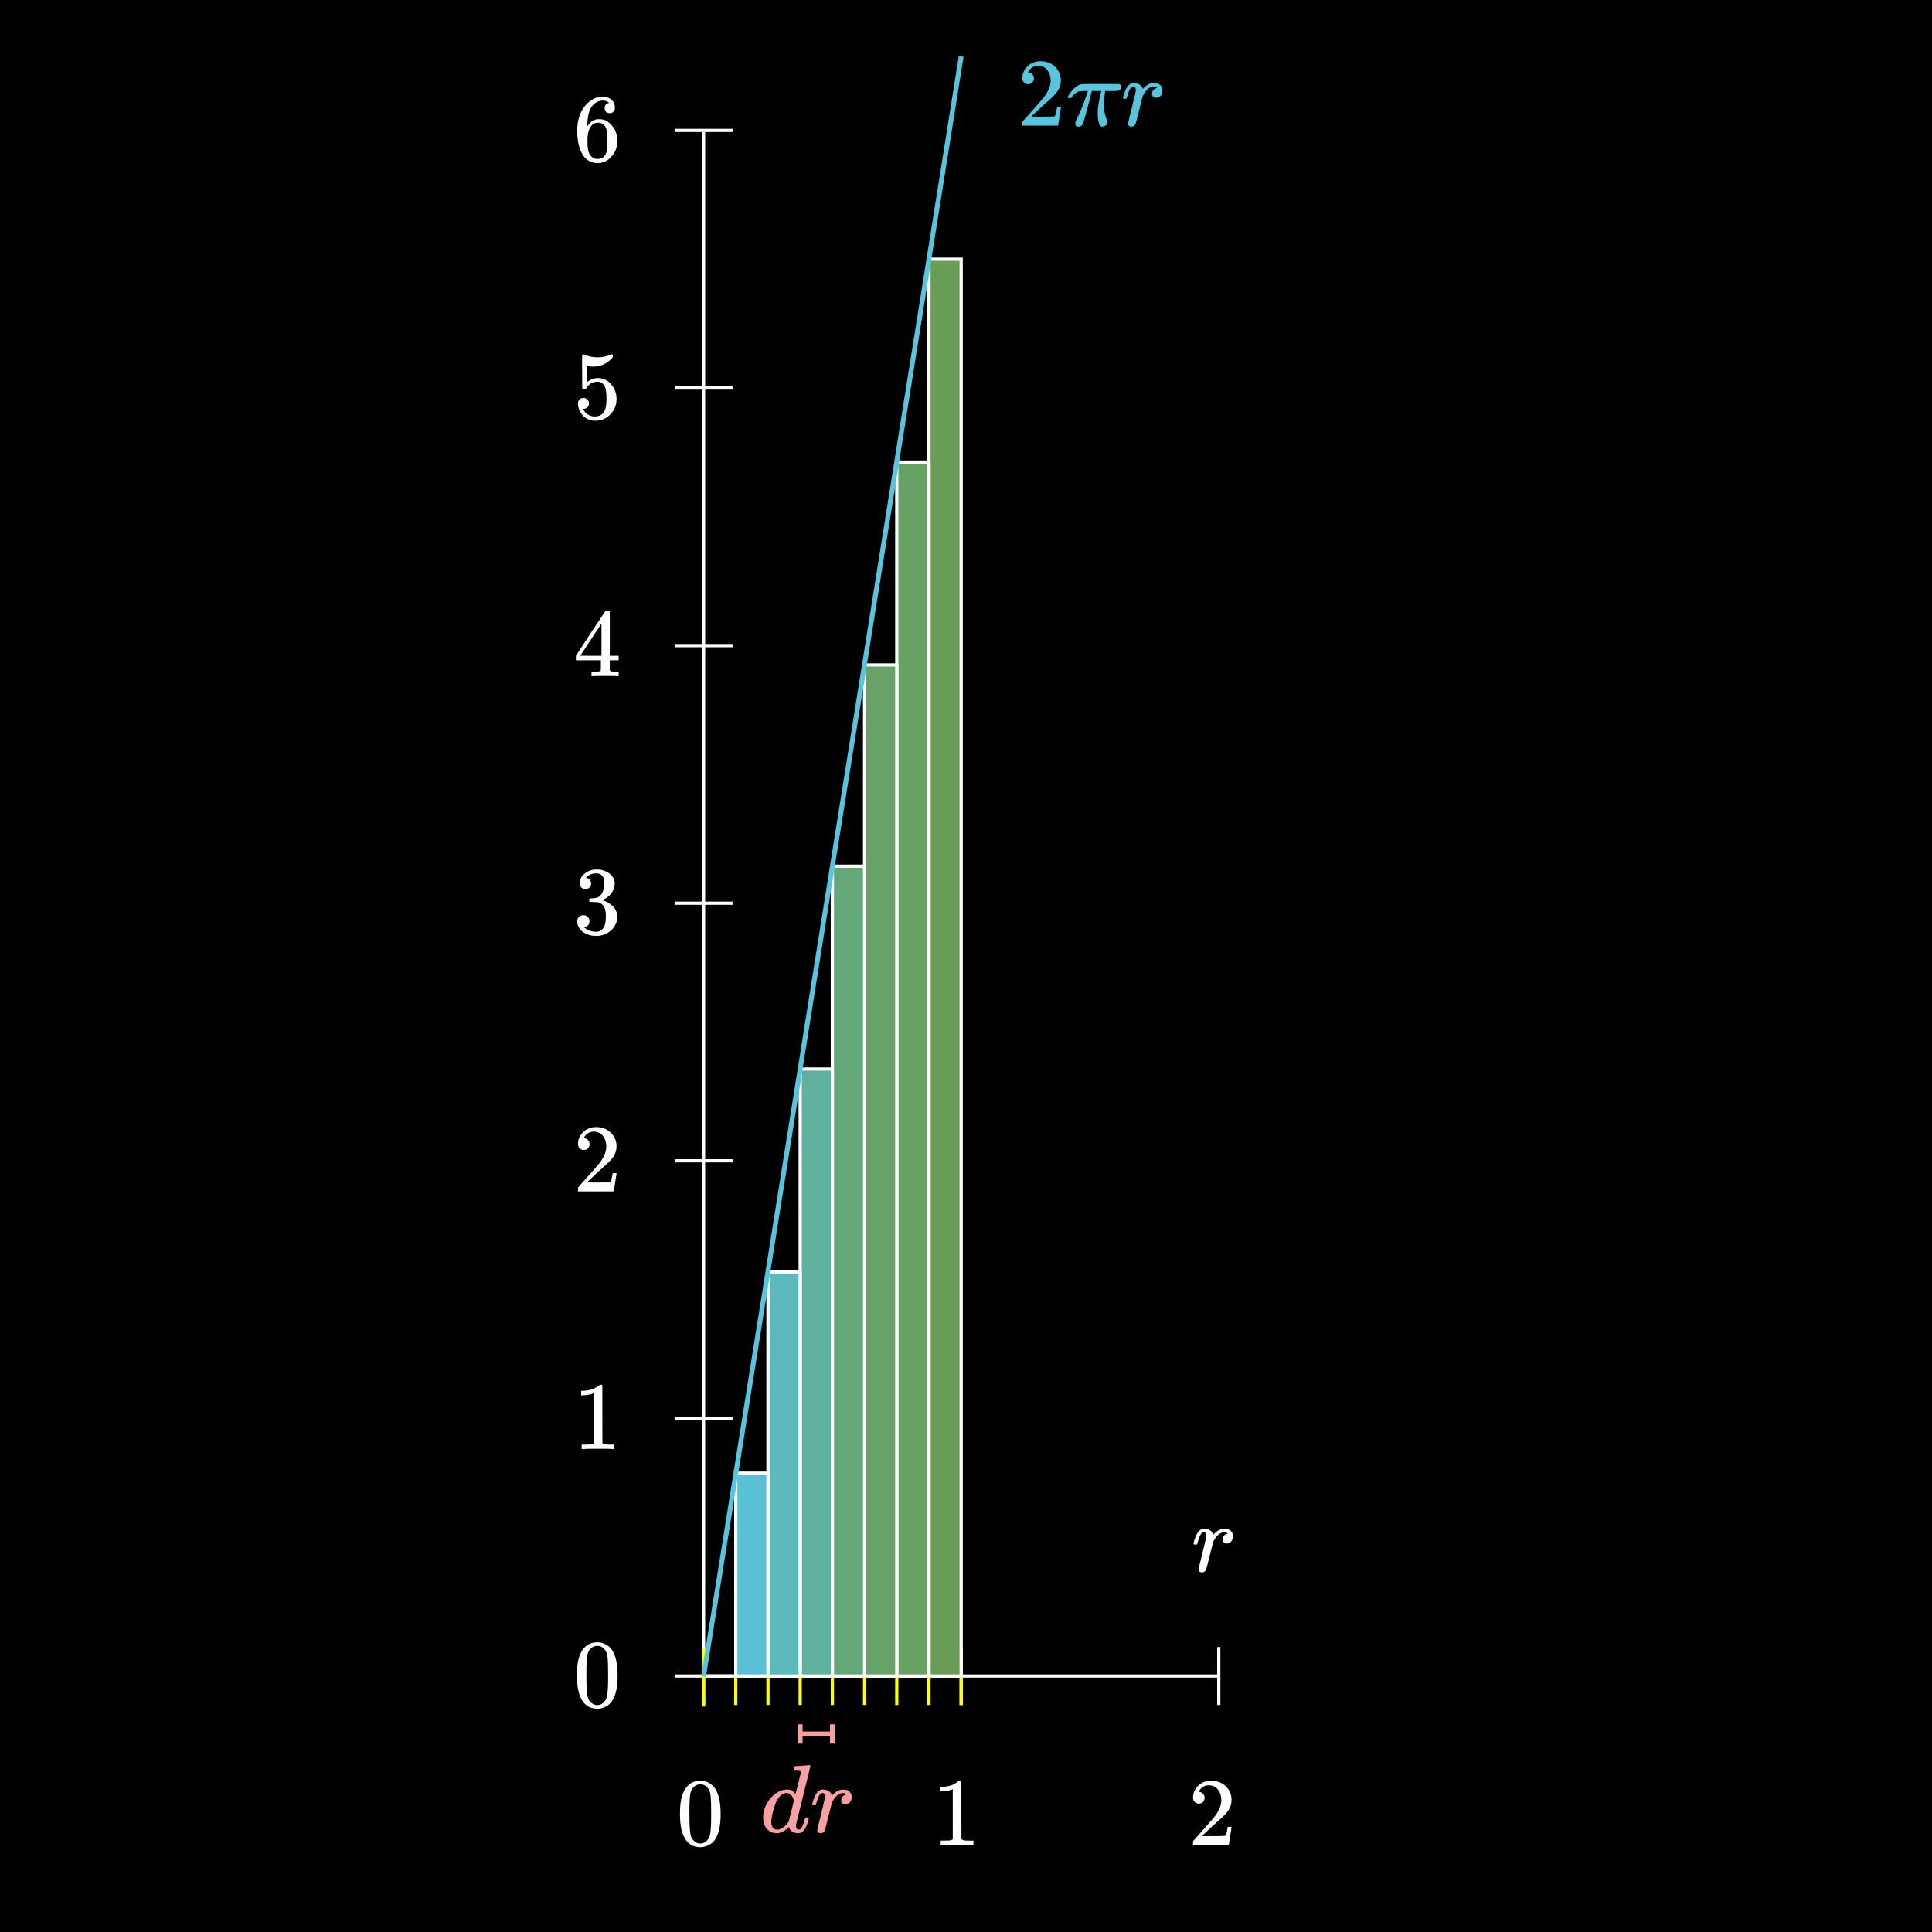 <svg width="1200" height="1200" viewBox="0 0 1200 1200" fill="none" xmlns="http://www.w3.org/2000/svg">
<rect width="1200" height="1200" fill="black"/>
<path d="M437 1041H757" stroke="white" stroke-width="2"/>
<path d="M437 1041L437 82" stroke="white" stroke-width="2"/>
<path d="M437 1023V1059" stroke="white" stroke-width="2"/>
<path d="M757 1023V1059" stroke="white" stroke-width="2"/>
<path d="M597 1023V1059" stroke="white" stroke-width="2"/>
<path d="M419 1041H455" stroke="white" stroke-width="2"/>
<path d="M419 881H455" stroke="white" stroke-width="2"/>
<path d="M419 561H455" stroke="white" stroke-width="2"/>
<path d="M419 241H455" stroke="white" stroke-width="2"/>
<path d="M419 721H455" stroke="white" stroke-width="2"/>
<path d="M419 401H455" stroke="white" stroke-width="2"/>
<path d="M419 81H455" stroke="white" stroke-width="2"/>
<path d="M746.48 976.66C745.92 976.66 745.44 976.5 745.04 976.18C744.64 975.9 744.44 975.5 744.44 974.98C744.44 974.46 745.24 971.02 746.84 964.66C748.44 958.3 749.24 954.76 749.24 954.04C749.24 952.48 748.72 951.7 747.68 951.7C747.24 951.7 746.86 951.84 746.54 952.12C745.58 952.88 744.62 955.1 743.66 958.78C743.66 958.82 743.64 958.9 743.6 959.02C743.56 959.1 743.52 959.16 743.48 959.2C743.48 959.2 743.46 959.22 743.42 959.26C743.38 959.3 743.3 959.32 743.18 959.32C743.1 959.32 743.02 959.32 742.94 959.32C742.86 959.32 742.7 959.32 742.46 959.32H741.62C741.38 959.08 741.26 958.9 741.26 958.78C741.26 958.46 741.52 957.52 742.04 955.96C742.8 953.64 743.7 951.96 744.74 950.92C745.7 949.96 746.76 949.48 747.92 949.48C749.48 949.48 750.76 949.86 751.76 950.62C752.64 951.3 753.22 952 753.5 952.72C753.58 952.96 753.64 953.1 753.68 953.14C753.72 953.14 753.88 952.98 754.16 952.66C755.64 951.02 757.34 950 759.26 949.6C759.5 949.56 760.02 949.54 760.82 949.54C762.3 949.54 763.5 949.96 764.42 950.8C765.34 951.64 765.8 952.78 765.8 954.22C765.8 955.5 765.44 956.58 764.72 957.46C764.04 958.3 763.12 958.72 761.96 958.72C761.2 958.72 760.56 958.5 760.04 958.06C759.56 957.62 759.32 957.04 759.32 956.32C759.32 954.36 760.44 953.08 762.68 952.48C761.8 951.96 761.08 951.7 760.52 951.7C759.68 951.7 758.88 951.9 758.12 952.3C756.8 952.94 755.54 954.22 754.34 956.14C753.94 956.78 753.64 957.44 753.44 958.12C753.24 958.8 752.56 961.46 751.4 966.1C750.04 971.7 749.26 974.68 749.06 975.04C748.54 976.12 747.68 976.66 746.48 976.66Z" fill="white"/>
<path d="M744.6 1120.26C743.48 1120.26 742.6 1119.9 741.96 1119.18C741.32 1118.46 741 1117.58 741 1116.54C741 1113.66 742.08 1111.2 744.24 1109.16C746.44 1107.08 749.06 1106.04 752.1 1106.04C755.54 1106.04 758.38 1106.98 760.62 1108.86C762.9 1110.7 764.3 1113.12 764.82 1116.12C764.9 1116.84 764.94 1117.5 764.94 1118.1C764.94 1120.42 764.24 1122.6 762.84 1124.64C761.72 1126.32 759.46 1128.62 756.06 1131.54C754.62 1132.78 752.62 1134.62 750.06 1137.06L746.52 1140.42L751.08 1140.48C757.36 1140.48 760.7 1140.38 761.1 1140.18C761.26 1140.14 761.46 1139.72 761.7 1138.92C761.86 1138.48 762.14 1137.12 762.54 1134.84V1134.66H764.94V1134.84L763.26 1145.82V1146H741V1144.86C741 1144.06 741.04 1143.6 741.12 1143.48C741.16 1143.44 742.84 1141.54 746.16 1137.78C750.52 1132.94 753.32 1129.74 754.56 1128.18C757.24 1124.54 758.58 1121.2 758.58 1118.16C758.58 1115.52 757.88 1113.32 756.48 1111.56C755.12 1109.76 753.2 1108.86 750.72 1108.86C748.4 1108.86 746.52 1109.9 745.08 1111.98C745 1112.14 744.88 1112.36 744.72 1112.64C744.6 1112.84 744.54 1112.96 744.54 1113C744.54 1113.04 744.64 1113.06 744.84 1113.06C745.84 1113.06 746.64 1113.42 747.24 1114.14C747.88 1114.86 748.2 1115.7 748.2 1116.66C748.2 1117.66 747.86 1118.52 747.18 1119.24C746.54 1119.92 745.68 1120.26 744.6 1120.26Z" fill="white"/>
<path d="M603.96 1146C603.28 1145.88 600.1 1145.82 594.42 1145.82C588.82 1145.82 585.68 1145.88 585 1146H584.28V1143.24H585.84C588.16 1143.24 589.66 1143.18 590.34 1143.06C590.66 1143.02 591.14 1142.78 591.78 1142.34V1111.32C591.7 1111.32 591.54 1111.38 591.3 1111.5C589.46 1112.22 587.4 1112.6 585.12 1112.64H583.98V1109.88H585.12C588.48 1109.76 591.28 1109 593.52 1107.6C594.24 1107.2 594.86 1106.74 595.38 1106.22C595.46 1106.1 595.7 1106.04 596.1 1106.04C596.5 1106.04 596.84 1106.16 597.12 1106.4V1124.34L597.18 1142.34C597.78 1142.94 599.08 1143.24 601.08 1143.24H603.06H604.62V1146H603.96Z" fill="white"/>
<path d="M425.76 1110.9C428 1107.66 431.06 1106.04 434.94 1106.04C437.86 1106.04 440.42 1107.04 442.62 1109.04C443.7 1110.08 444.62 1111.44 445.38 1113.12C446.86 1116.44 447.6 1121 447.6 1126.8C447.6 1133 446.74 1137.74 445.02 1141.02C443.9 1143.34 442.26 1145.02 440.1 1146.06C438.42 1146.9 436.72 1147.32 435 1147.32C430.4 1147.32 427.04 1145.22 424.92 1141.02C423.2 1137.74 422.34 1133 422.34 1126.8C422.34 1123.08 422.58 1120.02 423.06 1117.62C423.58 1115.18 424.48 1112.94 425.76 1110.9ZM439.26 1110.18C438.1 1108.9 436.68 1108.26 435 1108.26C433.32 1108.26 431.88 1108.9 430.68 1110.18C429.8 1111.1 429.2 1112.22 428.88 1113.54C428.56 1114.86 428.36 1117.14 428.28 1120.38C428.28 1120.62 428.26 1121.4 428.22 1122.72C428.22 1124.04 428.22 1125.14 428.22 1126.02C428.22 1129.86 428.26 1132.54 428.34 1134.06C428.5 1136.86 428.74 1138.88 429.06 1140.12C429.38 1141.32 429.98 1142.36 430.86 1143.24C431.94 1144.44 433.32 1145.04 435 1145.04C436.64 1145.04 438 1144.44 439.08 1143.24C439.96 1142.36 440.56 1141.32 440.88 1140.12C441.2 1138.88 441.44 1136.86 441.6 1134.06C441.68 1132.54 441.72 1129.86 441.72 1126.02C441.72 1125.14 441.7 1124.04 441.66 1122.72C441.66 1121.4 441.66 1120.62 441.66 1120.38C441.58 1117.14 441.38 1114.86 441.06 1113.54C440.74 1112.22 440.14 1111.1 439.26 1110.18Z" fill="white"/>
<path d="M361.76 1024.9C364 1021.66 367.06 1020.04 370.94 1020.04C373.86 1020.04 376.42 1021.04 378.62 1023.04C379.7 1024.08 380.62 1025.44 381.38 1027.12C382.86 1030.44 383.6 1035 383.6 1040.8C383.6 1047 382.74 1051.74 381.02 1055.02C379.9 1057.34 378.26 1059.02 376.1 1060.06C374.42 1060.9 372.72 1061.32 371 1061.32C366.4 1061.32 363.04 1059.22 360.92 1055.02C359.2 1051.74 358.34 1047 358.34 1040.8C358.34 1037.08 358.58 1034.02 359.06 1031.62C359.58 1029.18 360.48 1026.94 361.76 1024.9ZM375.26 1024.18C374.1 1022.9 372.68 1022.26 371 1022.26C369.32 1022.26 367.88 1022.9 366.68 1024.18C365.8 1025.1 365.2 1026.22 364.88 1027.54C364.56 1028.86 364.36 1031.14 364.28 1034.38C364.28 1034.62 364.26 1035.4 364.22 1036.72C364.22 1038.04 364.22 1039.14 364.22 1040.02C364.22 1043.86 364.26 1046.54 364.34 1048.06C364.5 1050.86 364.74 1052.88 365.06 1054.12C365.38 1055.32 365.98 1056.36 366.86 1057.24C367.94 1058.44 369.32 1059.04 371 1059.04C372.64 1059.04 374 1058.44 375.08 1057.24C375.96 1056.36 376.56 1055.32 376.88 1054.12C377.2 1052.88 377.44 1050.86 377.6 1048.06C377.68 1046.54 377.72 1043.86 377.72 1040.02C377.72 1039.14 377.7 1038.04 377.66 1036.72C377.66 1035.4 377.66 1034.62 377.66 1034.38C377.58 1031.14 377.38 1028.86 377.06 1027.54C376.74 1026.22 376.14 1025.1 375.26 1024.18Z" fill="white"/>
<path d="M380.96 900C380.28 899.88 377.1 899.82 371.42 899.82C365.82 899.82 362.68 899.88 362 900H361.28V897.24H362.84C365.16 897.24 366.66 897.18 367.34 897.06C367.66 897.02 368.14 896.78 368.78 896.34V865.32C368.7 865.32 368.54 865.38 368.3 865.5C366.46 866.22 364.4 866.6 362.12 866.64H360.98V863.88H362.12C365.48 863.76 368.28 863 370.52 861.6C371.24 861.2 371.86 860.74 372.38 860.22C372.46 860.1 372.7 860.04 373.1 860.04C373.5 860.04 373.84 860.16 374.12 860.4V878.34L374.18 896.34C374.78 896.94 376.08 897.24 378.08 897.24H380.06H381.62V900H380.96Z" fill="white"/>
<path d="M362.6 714.26C361.48 714.26 360.6 713.9 359.96 713.18C359.32 712.46 359 711.58 359 710.54C359 707.66 360.08 705.2 362.24 703.16C364.44 701.08 367.06 700.04 370.1 700.04C373.54 700.04 376.38 700.98 378.62 702.86C380.9 704.7 382.3 707.12 382.82 710.12C382.9 710.84 382.94 711.5 382.94 712.1C382.94 714.42 382.24 716.6 380.84 718.64C379.72 720.32 377.46 722.62 374.06 725.54C372.62 726.78 370.62 728.62 368.06 731.06L364.52 734.42L369.08 734.48C375.36 734.48 378.7 734.38 379.1 734.18C379.26 734.14 379.46 733.72 379.7 732.92C379.86 732.48 380.14 731.12 380.54 728.84V728.66H382.94V728.84L381.26 739.82V740H359V738.86C359 738.06 359.04 737.6 359.12 737.48C359.16 737.44 360.84 735.54 364.16 731.78C368.52 726.94 371.32 723.74 372.56 722.18C375.24 718.54 376.58 715.2 376.58 712.16C376.58 709.52 375.88 707.32 374.48 705.56C373.12 703.76 371.2 702.86 368.72 702.86C366.4 702.86 364.52 703.9 363.08 705.98C363 706.14 362.88 706.36 362.72 706.64C362.6 706.84 362.54 706.96 362.54 707C362.54 707.04 362.64 707.06 362.84 707.06C363.84 707.06 364.64 707.42 365.24 708.14C365.88 708.86 366.2 709.7 366.2 710.66C366.2 711.66 365.86 712.52 365.18 713.24C364.54 713.92 363.68 714.26 362.6 714.26Z" fill="white"/>
<path d="M363.62 552.22C362.54 552.22 361.68 551.88 361.04 551.2C360.44 550.52 360.14 549.64 360.14 548.56C360.14 546.28 361.04 544.38 362.84 542.86C364.64 541.3 366.72 540.38 369.08 540.1H369.98C371.38 540.1 372.26 540.12 372.62 540.16C373.94 540.36 375.28 540.78 376.64 541.42C379.28 542.74 380.94 544.62 381.62 547.06C381.74 547.46 381.8 548 381.8 548.68C381.8 551.04 381.06 553.16 379.58 555.04C378.14 556.88 376.32 558.2 374.12 559C373.92 559.08 373.92 559.14 374.12 559.18C374.2 559.22 374.4 559.28 374.72 559.36C377.16 560.04 379.22 561.32 380.9 563.2C382.58 565.04 383.42 567.14 383.42 569.5C383.42 571.14 383.04 572.72 382.28 574.24C381.32 576.28 379.74 577.98 377.54 579.34C375.38 580.66 372.96 581.32 370.28 581.32C367.64 581.32 365.3 580.76 363.26 579.64C361.22 578.52 359.84 577.02 359.12 575.14C358.72 574.3 358.52 573.32 358.52 572.2C358.52 571.08 358.88 570.18 359.6 569.5C360.36 568.78 361.26 568.42 362.3 568.42C363.42 568.42 364.34 568.78 365.06 569.5C365.78 570.22 366.14 571.12 366.14 572.2C366.14 573.12 365.88 573.92 365.36 574.6C364.84 575.28 364.14 575.72 363.26 575.92L362.84 576.04C365 577.84 367.48 578.74 370.28 578.74C372.48 578.74 374.14 577.68 375.26 575.56C375.94 574.24 376.28 572.22 376.28 569.5V568.3C376.28 564.5 375 561.96 372.44 560.68C371.84 560.44 370.62 560.3 368.78 560.26L366.26 560.2L366.08 560.08C366 559.96 365.96 559.64 365.96 559.12C365.96 558.64 366.02 558.34 366.14 558.22C366.26 558.1 366.36 558.04 366.44 558.04C367.56 558.04 368.72 557.94 369.92 557.74C371.68 557.5 373.02 556.52 373.94 554.8C374.86 553.04 375.32 550.94 375.32 548.5C375.32 545.9 374.62 544.16 373.22 543.28C372.38 542.72 371.44 542.44 370.4 542.44C368.4 542.44 366.64 542.98 365.12 544.06C364.96 544.14 364.78 544.28 364.58 544.48C364.38 544.64 364.22 544.8 364.1 544.96L363.92 545.2C364.04 545.24 364.18 545.28 364.34 545.32C365.14 545.4 365.8 545.78 366.32 546.46C366.88 547.14 367.16 547.92 367.16 548.8C367.16 549.76 366.82 550.58 366.14 551.26C365.5 551.9 364.66 552.22 363.62 552.22Z" fill="white"/>
<path d="M383.72 420C383.16 419.88 380.58 419.82 375.98 419.82C371.18 419.82 368.5 419.88 367.94 420H367.4V417.24H369.26C370.98 417.2 372.04 417.1 372.44 416.94C372.76 416.86 373 416.66 373.16 416.34C373.2 416.26 373.22 415.18 373.22 413.1V410.1H357.68V407.34L366.74 393.48C372.86 384.2 375.96 379.54 376.04 379.5C376.12 379.42 376.54 379.38 377.3 379.38H378.38L378.74 379.74V407.34H384.26V410.1H378.74V413.16C378.74 414.8 378.74 415.76 378.74 416.04C378.78 416.32 378.9 416.56 379.1 416.76C379.42 417.04 380.56 417.2 382.52 417.24H384.26V420H383.72ZM373.58 407.34V387.3L360.44 407.28L366.98 407.34H373.58Z" fill="white"/>
<path d="M362.42 247.16C363.38 247.16 364.18 247.5 364.82 248.18C365.5 248.82 365.84 249.64 365.84 250.64C365.84 251.56 365.5 252.34 364.82 252.98C364.14 253.62 363.38 253.94 362.54 253.94H362.12L362.3 254.24C362.9 255.52 363.82 256.58 365.06 257.42C366.3 258.26 367.76 258.68 369.44 258.68C372.28 258.68 374.32 257.48 375.56 255.08C376.32 253.6 376.7 251.04 376.7 247.4C376.7 243.28 376.16 240.5 375.08 239.06C374.04 237.74 372.76 237.08 371.24 237.08C368.12 237.08 365.76 238.44 364.16 241.16C364 241.44 363.84 241.62 363.68 241.7C363.56 241.74 363.28 241.76 362.84 241.76C362.16 241.76 361.78 241.64 361.7 241.4C361.62 241.24 361.58 237.74 361.58 230.9C361.58 229.7 361.56 228.28 361.52 226.64C361.52 225 361.52 223.96 361.52 223.52C361.52 221.28 361.64 220.16 361.88 220.16C361.96 220.08 362.04 220.04 362.12 220.04L363.2 220.4C365.8 221.44 368.46 221.96 371.18 221.96C374.02 221.96 376.74 221.4 379.34 220.28C379.66 220.12 379.92 220.04 380.12 220.04C380.44 220.04 380.6 220.4 380.6 221.12V221.9C377.36 225.78 373.26 227.72 368.3 227.72C367.06 227.72 365.94 227.6 364.94 227.36L364.34 227.24V237.56C366.62 235.72 368.96 234.8 371.36 234.8C372.12 234.8 372.94 234.9 373.82 235.1C376.5 235.78 378.68 237.3 380.36 239.66C382.08 242.02 382.94 244.78 382.94 247.94C382.94 251.58 381.66 254.72 379.1 257.36C376.58 260 373.46 261.32 369.74 261.32C367.22 261.32 365.08 260.62 363.32 259.22C362.56 258.74 361.9 258.08 361.34 257.24C360.14 255.8 359.38 254.02 359.06 251.9C359.06 251.78 359.04 251.6 359 251.36C359 251.08 359 250.88 359 250.76C359 249.64 359.32 248.76 359.96 248.12C360.6 247.48 361.42 247.16 362.42 247.16Z" fill="white"/>
<path d="M378.38 63.94C377.5 63.06 376.26 62.56 374.66 62.44C371.86 62.44 369.52 63.64 367.64 66.04C365.76 68.64 364.82 72.68 364.82 78.16L364.88 78.4L365.36 77.62C367 75.22 369.22 74.02 372.02 74.02C373.86 74.02 375.48 74.4 376.88 75.16C377.84 75.72 378.8 76.54 379.76 77.62C380.72 78.66 381.5 79.78 382.1 80.98C382.94 82.94 383.36 85.08 383.36 87.4V88.48C383.36 89.4 383.26 90.26 383.06 91.06C382.58 93.42 381.34 95.64 379.34 97.72C377.62 99.52 375.7 100.64 373.58 101.08C372.94 101.24 372.14 101.32 371.18 101.32C370.42 101.32 369.74 101.26 369.14 101.14C366.18 100.58 363.82 98.98 362.06 96.34C359.7 92.62 358.52 87.58 358.52 81.22C358.52 76.9 359.28 73.12 360.8 69.88C362.32 66.64 364.44 64.12 367.16 62.32C369.32 60.8 371.66 60.04 374.18 60.04C376.5 60.04 378.36 60.66 379.76 61.9C381.2 63.14 381.92 64.84 381.92 67C381.92 68 381.62 68.8 381.02 69.4C380.46 70 379.7 70.3 378.74 70.3C377.78 70.3 377 70.02 376.4 69.46C375.84 68.9 375.56 68.12 375.56 67.12C375.56 65.32 376.5 64.26 378.38 63.94ZM375.74 78.34C374.62 76.9 373.18 76.18 371.42 76.18C369.94 76.18 368.74 76.64 367.82 77.56C365.86 79.52 364.88 82.68 364.88 87.04C364.88 90.6 365.12 93.06 365.6 94.42C366 95.62 366.68 96.64 367.64 97.48C368.6 98.32 369.74 98.74 371.06 98.74C373.1 98.74 374.66 97.98 375.74 96.46C376.34 95.62 376.72 94.62 376.88 93.46C377.04 92.3 377.12 90.62 377.12 88.42V87.46V86.5C377.12 84.22 377.04 82.5 376.88 81.34C376.72 80.18 376.34 79.18 375.74 78.34Z" fill="white"/>
<path d="M437 1024V1060" stroke="#FFFF00" stroke-width="2"/>
<path d="M457 1023V1059" stroke="#FFFF00" stroke-width="2"/>
<path d="M577 1023V1059" stroke="#FFFF00" stroke-width="2"/>
<path d="M477 1023V1059" stroke="#FFFF00" stroke-width="2"/>
<path d="M597 1023V1059" stroke="#FFFF00" stroke-width="2"/>
<path d="M497 1023V1059" stroke="#FFFF00" stroke-width="2"/>
<path d="M517 1023V1059" stroke="#FFFF00" stroke-width="2"/>
<path d="M537 1023V1059" stroke="#FFFF00" stroke-width="2"/>
<path d="M557 1023V1059" stroke="#FFFF00" stroke-width="2"/>
<rect x="577" y="161" width="20" height="880" fill="#699D55" stroke="white" stroke-width="2"/>
<rect x="557" y="287" width="20" height="754" fill="#67A163" stroke="white" stroke-width="2"/>
<rect x="537" y="413" width="20" height="628" fill="#67A368" stroke="white" stroke-width="2"/>
<rect x="517" y="538" width="20" height="503" fill="#64A87A" stroke="white" stroke-width="2"/>
<rect x="497" y="664" width="20" height="377" fill="#60B29E" stroke="white" stroke-width="2"/>
<rect x="477" y="790" width="20" height="251" fill="#5DBABB" stroke="white" stroke-width="2"/>
<rect x="457" y="915" width="20" height="126" fill="#5AC1D4" stroke="white" stroke-width="2"/>
<path d="M497 1083V1071V1077H517V1083V1071" stroke="#F7A1A3" stroke-width="3"/>
<path d="M498.28 1096.72C498.88 1096.68 499.56 1096.64 500.32 1096.6C501.08 1096.52 501.64 1096.46 502 1096.42C502.4 1096.38 502.62 1096.36 502.66 1096.36C503.14 1096.36 503.38 1096.52 503.38 1096.84C503.38 1097.12 501.9 1103.18 498.94 1115.02C496.02 1126.82 494.54 1132.82 494.5 1133.02C494.46 1133.22 494.44 1133.52 494.44 1133.92C494.44 1135.6 495 1136.44 496.12 1136.44C496.48 1136.4 496.88 1136.22 497.32 1135.9C498.16 1135.1 498.98 1133.18 499.78 1130.14C500.02 1129.34 500.22 1128.92 500.38 1128.88C500.46 1128.84 500.66 1128.82 500.98 1128.82H501.22C501.98 1128.82 502.36 1128.98 502.36 1129.3C502.36 1129.46 502.3 1129.78 502.18 1130.26C501.3 1133.62 500.22 1135.94 498.94 1137.22C498.42 1137.74 497.78 1138.16 497.02 1138.48C496.7 1138.56 496.22 1138.6 495.58 1138.6C493.06 1138.6 491.3 1137.62 490.3 1135.66C490.1 1135.14 490 1134.9 490 1134.94C489.96 1134.9 489.88 1134.92 489.76 1135C489.68 1135.08 489.6 1135.16 489.52 1135.24C487.6 1137.04 485.7 1138.14 483.82 1138.54C483.58 1138.58 483.08 1138.6 482.32 1138.6C479.68 1138.6 477.5 1137.5 475.78 1135.3C474.58 1133.54 473.98 1131.3 473.98 1128.58C473.98 1124.86 475.34 1121.18 478.06 1117.54C480.54 1114.5 483.3 1112.6 486.34 1111.84C487.18 1111.6 488 1111.48 488.8 1111.48C491 1111.48 492.68 1112.32 493.84 1114C494.04 1114.24 494.14 1114.32 494.14 1114.24C494.18 1114.08 494.72 1111.9 495.76 1107.7C496.84 1103.46 497.4 1101.24 497.44 1101.04C497.44 1100.56 497.32 1100.24 497.08 1100.08C496.64 1099.92 495.84 1099.82 494.68 1099.78H493.42C493.18 1099.54 493.04 1099.38 493 1099.3C493 1099.22 493.06 1098.84 493.18 1098.16C493.38 1097.4 493.64 1097.02 493.96 1097.02C494 1097.02 494.2 1097 494.56 1096.96C494.96 1096.92 495.5 1096.88 496.18 1096.84C496.9 1096.8 497.6 1096.76 498.28 1096.72ZM493.12 1118.44C492.24 1115.28 490.74 1113.7 488.62 1113.7C487.02 1113.7 485.6 1114.38 484.36 1115.74C483.16 1117.1 482.24 1118.66 481.6 1120.42C480.44 1123.58 479.62 1126.86 479.14 1130.26C479.14 1130.38 479.12 1130.6 479.08 1130.92C479.08 1131.24 479.08 1131.48 479.08 1131.64C479.08 1133.08 479.38 1134.24 479.98 1135.12C480.62 1136 481.54 1136.44 482.74 1136.44C484.86 1136.44 487.08 1135 489.4 1132.12L489.88 1131.46C490.24 1130.02 490.78 1127.86 491.5 1124.98C492.22 1122.06 492.76 1119.88 493.12 1118.44ZM509.652 1138.66C509.092 1138.66 508.612 1138.5 508.212 1138.18C507.812 1137.9 507.612 1137.5 507.612 1136.98C507.612 1136.46 508.412 1133.02 510.012 1126.66C511.612 1120.3 512.412 1116.76 512.412 1116.04C512.412 1114.48 511.892 1113.7 510.852 1113.7C510.412 1113.7 510.032 1113.84 509.712 1114.12C508.752 1114.88 507.792 1117.1 506.832 1120.78C506.832 1120.82 506.812 1120.9 506.772 1121.02C506.732 1121.1 506.692 1121.16 506.652 1121.2C506.652 1121.2 506.632 1121.22 506.592 1121.26C506.552 1121.3 506.472 1121.32 506.352 1121.32C506.272 1121.32 506.192 1121.32 506.112 1121.32C506.032 1121.32 505.872 1121.32 505.632 1121.32H504.792C504.552 1121.08 504.432 1120.9 504.432 1120.78C504.432 1120.46 504.692 1119.52 505.212 1117.96C505.972 1115.64 506.872 1113.96 507.912 1112.92C508.872 1111.96 509.932 1111.48 511.092 1111.48C512.652 1111.48 513.932 1111.86 514.932 1112.62C515.812 1113.3 516.392 1114 516.672 1114.72C516.752 1114.96 516.812 1115.1 516.852 1115.14C516.892 1115.14 517.052 1114.98 517.332 1114.66C518.812 1113.02 520.512 1112 522.432 1111.6C522.672 1111.56 523.192 1111.54 523.992 1111.54C525.472 1111.54 526.672 1111.96 527.592 1112.8C528.512 1113.64 528.972 1114.78 528.972 1116.22C528.972 1117.5 528.612 1118.58 527.892 1119.46C527.212 1120.3 526.292 1120.72 525.132 1120.72C524.372 1120.72 523.732 1120.5 523.212 1120.06C522.732 1119.62 522.492 1119.04 522.492 1118.32C522.492 1116.36 523.612 1115.08 525.852 1114.48C524.972 1113.96 524.252 1113.7 523.692 1113.7C522.852 1113.7 522.052 1113.9 521.292 1114.3C519.972 1114.94 518.712 1116.22 517.512 1118.14C517.112 1118.78 516.812 1119.44 516.612 1120.12C516.412 1120.8 515.732 1123.46 514.572 1128.1C513.212 1133.7 512.432 1136.68 512.232 1137.04C511.712 1138.12 510.852 1138.66 509.652 1138.66Z" fill="#F7A1A3"/>
<path d="M437 1041.13L597 35" stroke="#58C4DD" stroke-width="3"/>
<path d="M638.6 52.26C637.48 52.26 636.6 51.9 635.96 51.18C635.32 50.46 635 49.58 635 48.54C635 45.66 636.08 43.2 638.24 41.16C640.44 39.08 643.06 38.04 646.1 38.04C649.54 38.04 652.38 38.98 654.62 40.86C656.9 42.7 658.3 45.12 658.82 48.12C658.9 48.84 658.94 49.5 658.94 50.1C658.94 52.42 658.24 54.6 656.84 56.64C655.72 58.32 653.46 60.62 650.06 63.54C648.62 64.78 646.62 66.62 644.06 69.06L640.52 72.42L645.08 72.48C651.36 72.48 654.7 72.38 655.1 72.18C655.26 72.14 655.46 71.72 655.7 70.92C655.86 70.48 656.14 69.12 656.54 66.84V66.66H658.94V66.84L657.26 77.82V78H635V76.86C635 76.06 635.04 75.6 635.12 75.48C635.16 75.44 636.84 73.54 640.16 69.78C644.52 64.94 647.32 61.74 648.56 60.18C651.24 56.54 652.58 53.2 652.58 50.16C652.58 47.52 651.88 45.32 650.48 43.56C649.12 41.76 647.2 40.86 644.72 40.86C642.4 40.86 640.52 41.9 639.08 43.98C639 44.14 638.88 44.36 638.72 44.64C638.6 44.84 638.54 44.96 638.54 45C638.54 45.04 638.64 45.06 638.84 45.06C639.84 45.06 640.64 45.42 641.24 46.14C641.88 46.86 642.2 47.7 642.2 48.66C642.2 49.66 641.86 50.52 641.18 51.24C640.54 51.92 639.68 52.26 638.6 52.26ZM687.86 75.78C687.86 76.46 687.56 77.1 686.96 77.7C686.4 78.3 685.7 78.6 684.86 78.6C684.26 78.6 683.84 78.52 683.6 78.36C683.4 78.2 683.18 77.88 682.94 77.4C682.18 75.64 681.8 73.42 681.8 70.74C681.8 69.3 681.82 68.34 681.86 67.86C682.14 65.1 682.76 61.76 683.72 57.84C683.92 57.04 684.02 56.6 684.02 56.52H678.14L678.08 56.76C678.08 56.8 678.04 56.98 677.96 57.3C677.88 57.58 677.76 58.02 677.6 58.62C677.48 59.18 677.36 59.7 677.24 60.18C674.6 70.46 673.02 76.06 672.5 76.98C672.02 78.1 671.16 78.66 669.92 78.66C669 78.66 668.36 78.32 668 77.64C667.92 77.44 667.88 77.12 667.88 76.68V76.02L668.66 74.34C671.66 68.02 673.84 62.56 675.2 57.96L675.68 56.52H673.76C672.16 56.52 671.04 56.58 670.4 56.7C669.8 56.82 669.06 57.2 668.18 57.84C667.22 58.44 666.38 59.26 665.66 60.3C665.46 60.62 665.3 60.82 665.18 60.9C665.06 60.94 664.76 60.96 664.28 60.96C663.52 60.96 663.14 60.76 663.14 60.36C663.14 60.2 663.34 59.8 663.74 59.16C666.5 54.96 669.2 52.66 671.84 52.26C672.12 52.18 676.62 52.14 685.34 52.14C691.74 52.14 695.02 52.16 695.18 52.2C695.98 52.48 696.38 53.04 696.38 53.88C696.38 55.12 695.74 55.96 694.46 56.4C694.22 56.48 692.84 56.52 690.32 56.52H686.48L686.3 57.54C685.82 60.42 685.58 62.8 685.58 64.68C685.58 68.24 686.2 71.46 687.44 74.34C687.72 75.06 687.86 75.54 687.86 75.78ZM702.699 78.66C702.139 78.66 701.659 78.5 701.259 78.18C700.859 77.9 700.659 77.5 700.659 76.98C700.659 76.46 701.459 73.02 703.059 66.66C704.659 60.3 705.459 56.76 705.459 56.04C705.459 54.48 704.939 53.7 703.899 53.7C703.459 53.7 703.079 53.84 702.759 54.12C701.799 54.88 700.839 57.1 699.879 60.78C699.879 60.82 699.859 60.9 699.819 61.02C699.779 61.1 699.739 61.16 699.699 61.2C699.699 61.2 699.679 61.22 699.639 61.26C699.599 61.3 699.519 61.32 699.399 61.32C699.319 61.32 699.239 61.32 699.159 61.32C699.079 61.32 698.919 61.32 698.679 61.32H697.839C697.599 61.08 697.479 60.9 697.479 60.78C697.479 60.46 697.739 59.52 698.259 57.96C699.019 55.64 699.919 53.96 700.959 52.92C701.919 51.96 702.979 51.48 704.139 51.48C705.699 51.48 706.979 51.86 707.979 52.62C708.859 53.3 709.439 54 709.719 54.72C709.799 54.96 709.859 55.1 709.899 55.14C709.939 55.14 710.099 54.98 710.379 54.66C711.859 53.02 713.559 52 715.479 51.6C715.719 51.56 716.239 51.54 717.039 51.54C718.519 51.54 719.719 51.96 720.639 52.8C721.559 53.64 722.019 54.78 722.019 56.22C722.019 57.5 721.659 58.58 720.939 59.46C720.259 60.3 719.339 60.72 718.179 60.72C717.419 60.72 716.779 60.5 716.259 60.06C715.779 59.62 715.539 59.04 715.539 58.32C715.539 56.36 716.659 55.08 718.899 54.48C718.019 53.96 717.299 53.7 716.739 53.7C715.899 53.7 715.099 53.9 714.339 54.3C713.019 54.94 711.759 56.22 710.559 58.14C710.159 58.78 709.859 59.44 709.659 60.12C709.459 60.8 708.779 63.46 707.619 68.1C706.259 73.7 705.479 76.68 705.279 77.04C704.759 78.12 703.899 78.66 702.699 78.66Z" fill="#58C4DD"/>
</svg>
